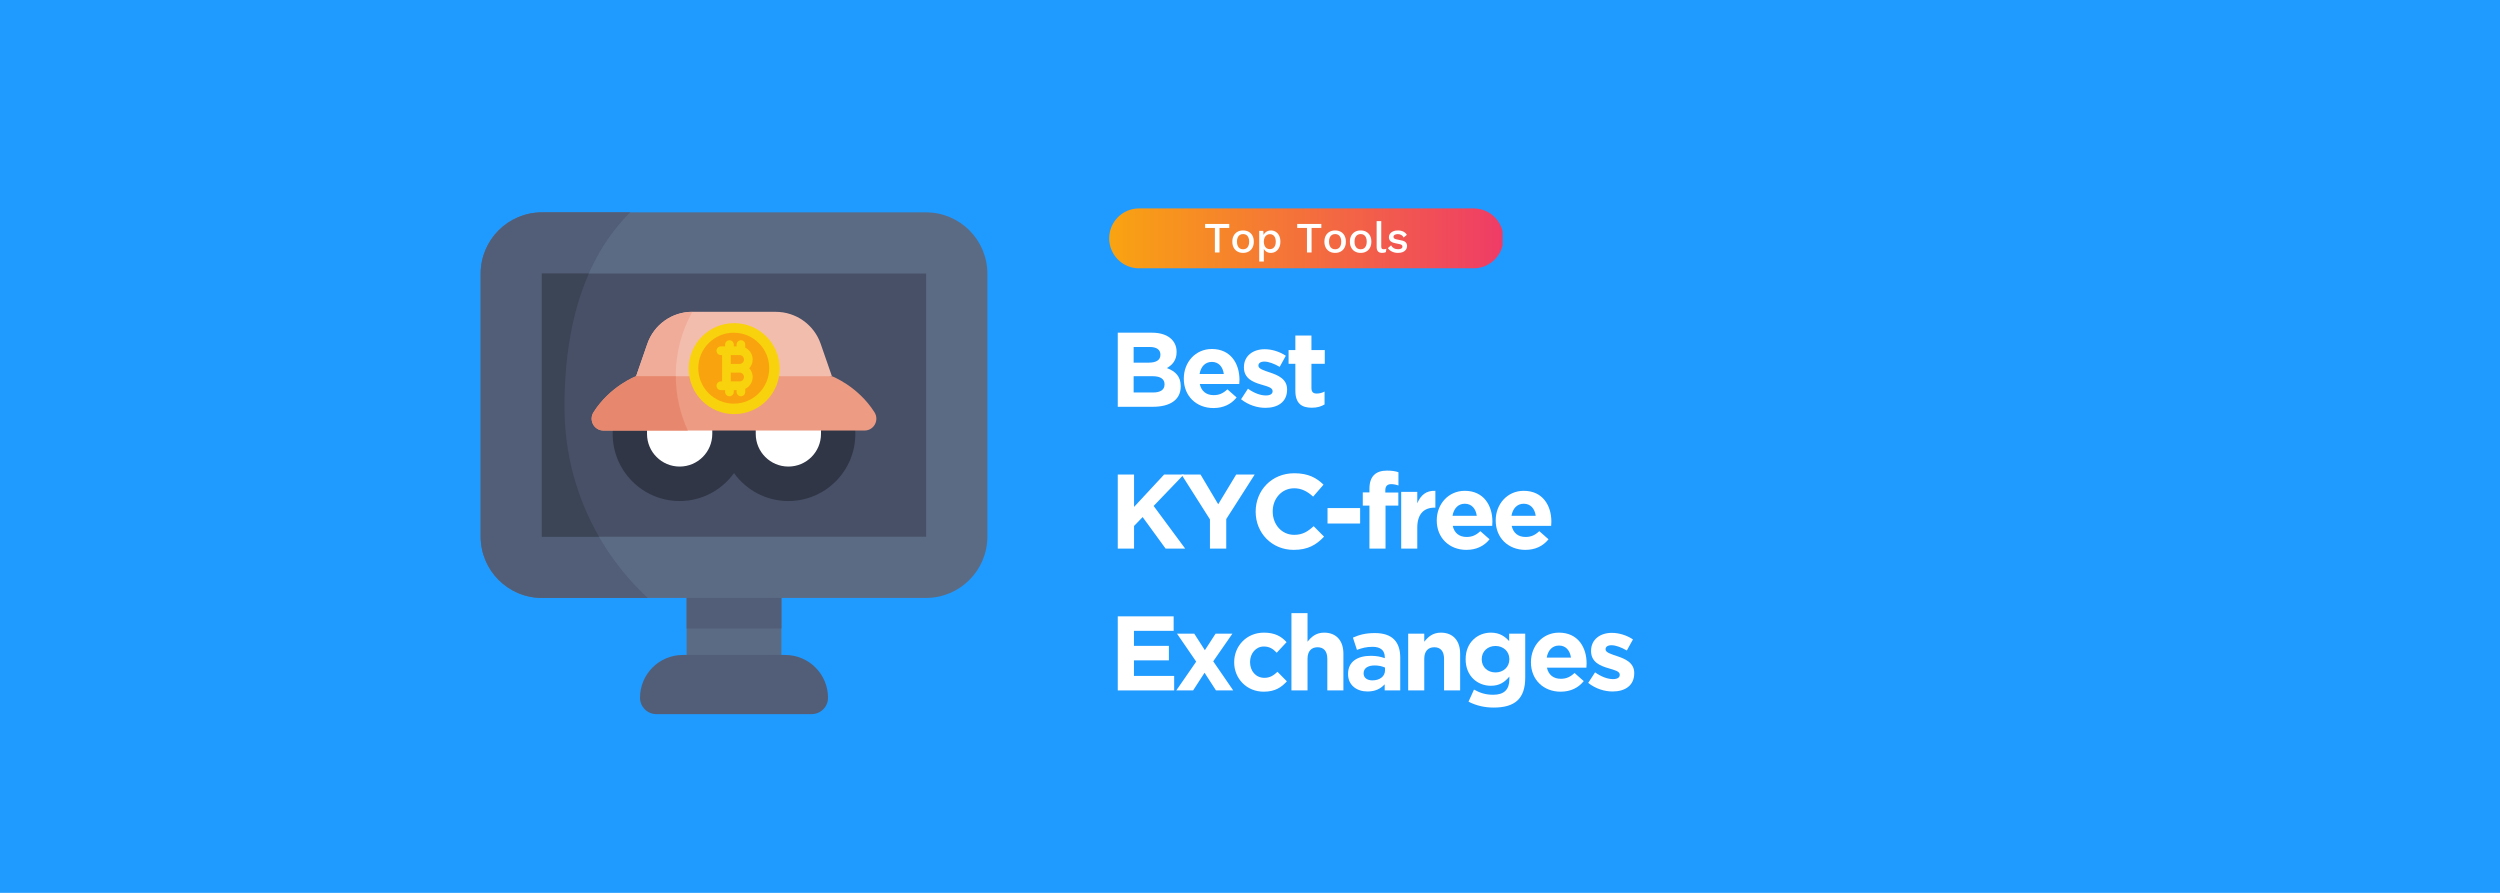 <svg xmlns="http://www.w3.org/2000/svg" xmlns:xlink="http://www.w3.org/1999/xlink" width="2800" zoomAndPan="magnify" viewBox="0 0 2100 750" height="1000" preserveAspectRatio="xMidYMid meet" version="1.0"><defs><g/><clipPath id="773a7fc542"><path d="M 931.449 175.066 L 1262.199 175.066 L 1262.199 225.316 L 931.449 225.316 Z M 931.449 175.066 " clip-rule="nonzero"/></clipPath><clipPath id="0b470b7aed"><path d="M 956.77 225.395 C 942.938 225.395 931.719 214.125 931.719 200.223 C 931.719 186.32 942.938 175.066 956.77 175.066 L 1237.848 175.066 C 1251.68 175.066 1262.898 186.332 1262.898 200.223 C 1262.898 214.113 1251.68 225.395 1237.848 225.395 Z M 956.77 225.395 " clip-rule="nonzero"/></clipPath><linearGradient x1="-0" gradientTransform="matrix(331.187, 0, 0, 332.63, 931.721, 200.229)" y1="0" x2="0.998" gradientUnits="userSpaceOnUse" y2="0" id="274ef2c81b"><stop stop-opacity="1" stop-color="rgb(97.6%, 63.899%, 6.699%)" offset="0"/><stop stop-opacity="1" stop-color="rgb(97.585%, 63.741%, 6.83%)" offset="0.008"/><stop stop-opacity="1" stop-color="rgb(97.554%, 63.422%, 7.094%)" offset="0.016"/><stop stop-opacity="1" stop-color="rgb(97.523%, 63.104%, 7.356%)" offset="0.023"/><stop stop-opacity="1" stop-color="rgb(97.493%, 62.785%, 7.619%)" offset="0.031"/><stop stop-opacity="1" stop-color="rgb(97.462%, 62.468%, 7.881%)" offset="0.039"/><stop stop-opacity="1" stop-color="rgb(97.432%, 62.149%, 8.144%)" offset="0.047"/><stop stop-opacity="1" stop-color="rgb(97.401%, 61.832%, 8.406%)" offset="0.055"/><stop stop-opacity="1" stop-color="rgb(97.371%, 61.513%, 8.67%)" offset="0.062"/><stop stop-opacity="1" stop-color="rgb(97.34%, 61.195%, 8.932%)" offset="0.07"/><stop stop-opacity="1" stop-color="rgb(97.31%, 60.876%, 9.195%)" offset="0.078"/><stop stop-opacity="1" stop-color="rgb(97.279%, 60.559%, 9.457%)" offset="0.086"/><stop stop-opacity="1" stop-color="rgb(97.249%, 60.242%, 9.72%)" offset="0.094"/><stop stop-opacity="1" stop-color="rgb(97.22%, 59.923%, 9.984%)" offset="0.102"/><stop stop-opacity="1" stop-color="rgb(97.189%, 59.605%, 10.246%)" offset="0.109"/><stop stop-opacity="1" stop-color="rgb(97.159%, 59.286%, 10.509%)" offset="0.117"/><stop stop-opacity="1" stop-color="rgb(97.128%, 58.969%, 10.771%)" offset="0.125"/><stop stop-opacity="1" stop-color="rgb(97.098%, 58.65%, 11.034%)" offset="0.133"/><stop stop-opacity="1" stop-color="rgb(97.067%, 58.333%, 11.296%)" offset="0.141"/><stop stop-opacity="1" stop-color="rgb(97.037%, 58.014%, 11.56%)" offset="0.148"/><stop stop-opacity="1" stop-color="rgb(97.006%, 57.697%, 11.823%)" offset="0.156"/><stop stop-opacity="1" stop-color="rgb(96.976%, 57.379%, 12.085%)" offset="0.164"/><stop stop-opacity="1" stop-color="rgb(96.945%, 57.06%, 12.347%)" offset="0.172"/><stop stop-opacity="1" stop-color="rgb(96.915%, 56.743%, 12.61%)" offset="0.18"/><stop stop-opacity="1" stop-color="rgb(96.884%, 56.424%, 12.872%)" offset="0.188"/><stop stop-opacity="1" stop-color="rgb(96.854%, 56.107%, 13.136%)" offset="0.195"/><stop stop-opacity="1" stop-color="rgb(96.825%, 55.788%, 13.399%)" offset="0.203"/><stop stop-opacity="1" stop-color="rgb(96.794%, 55.47%, 13.661%)" offset="0.211"/><stop stop-opacity="1" stop-color="rgb(96.764%, 55.151%, 13.924%)" offset="0.219"/><stop stop-opacity="1" stop-color="rgb(96.733%, 54.834%, 14.186%)" offset="0.227"/><stop stop-opacity="1" stop-color="rgb(96.703%, 54.515%, 14.45%)" offset="0.234"/><stop stop-opacity="1" stop-color="rgb(96.672%, 54.198%, 14.713%)" offset="0.242"/><stop stop-opacity="1" stop-color="rgb(96.642%, 53.88%, 14.975%)" offset="0.25"/><stop stop-opacity="1" stop-color="rgb(96.611%, 53.561%, 15.237%)" offset="0.258"/><stop stop-opacity="1" stop-color="rgb(96.581%, 53.244%, 15.5%)" offset="0.266"/><stop stop-opacity="1" stop-color="rgb(96.55%, 52.925%, 15.762%)" offset="0.273"/><stop stop-opacity="1" stop-color="rgb(96.519%, 52.608%, 16.026%)" offset="0.281"/><stop stop-opacity="1" stop-color="rgb(96.489%, 52.289%, 16.289%)" offset="0.289"/><stop stop-opacity="1" stop-color="rgb(96.458%, 51.971%, 16.551%)" offset="0.297"/><stop stop-opacity="1" stop-color="rgb(96.428%, 51.653%, 16.814%)" offset="0.305"/><stop stop-opacity="1" stop-color="rgb(96.399%, 51.335%, 17.076%)" offset="0.312"/><stop stop-opacity="1" stop-color="rgb(96.368%, 51.018%, 17.339%)" offset="0.32"/><stop stop-opacity="1" stop-color="rgb(96.338%, 50.699%, 17.603%)" offset="0.328"/><stop stop-opacity="1" stop-color="rgb(96.307%, 50.381%, 17.865%)" offset="0.336"/><stop stop-opacity="1" stop-color="rgb(96.277%, 50.063%, 18.127%)" offset="0.344"/><stop stop-opacity="1" stop-color="rgb(96.246%, 49.745%, 18.39%)" offset="0.352"/><stop stop-opacity="1" stop-color="rgb(96.216%, 49.426%, 18.652%)" offset="0.359"/><stop stop-opacity="1" stop-color="rgb(96.185%, 49.109%, 18.916%)" offset="0.367"/><stop stop-opacity="1" stop-color="rgb(96.155%, 48.79%, 19.179%)" offset="0.375"/><stop stop-opacity="1" stop-color="rgb(96.124%, 48.473%, 19.441%)" offset="0.383"/><stop stop-opacity="1" stop-color="rgb(96.094%, 48.154%, 19.704%)" offset="0.391"/><stop stop-opacity="1" stop-color="rgb(96.063%, 47.836%, 19.966%)" offset="0.398"/><stop stop-opacity="1" stop-color="rgb(96.033%, 47.519%, 20.229%)" offset="0.406"/><stop stop-opacity="1" stop-color="rgb(96.004%, 47.2%, 20.493%)" offset="0.414"/><stop stop-opacity="1" stop-color="rgb(95.973%, 46.883%, 20.755%)" offset="0.422"/><stop stop-opacity="1" stop-color="rgb(95.943%, 46.564%, 21.017%)" offset="0.43"/><stop stop-opacity="1" stop-color="rgb(95.912%, 46.246%, 21.28%)" offset="0.438"/><stop stop-opacity="1" stop-color="rgb(95.882%, 45.927%, 21.542%)" offset="0.445"/><stop stop-opacity="1" stop-color="rgb(95.851%, 45.61%, 21.805%)" offset="0.453"/><stop stop-opacity="1" stop-color="rgb(95.821%, 45.291%, 22.069%)" offset="0.461"/><stop stop-opacity="1" stop-color="rgb(95.79%, 44.974%, 22.331%)" offset="0.469"/><stop stop-opacity="1" stop-color="rgb(95.76%, 44.656%, 22.594%)" offset="0.477"/><stop stop-opacity="1" stop-color="rgb(95.729%, 44.337%, 22.856%)" offset="0.484"/><stop stop-opacity="1" stop-color="rgb(95.699%, 44.02%, 23.119%)" offset="0.492"/><stop stop-opacity="1" stop-color="rgb(95.668%, 43.701%, 23.383%)" offset="0.5"/><stop stop-opacity="1" stop-color="rgb(95.638%, 43.384%, 23.645%)" offset="0.508"/><stop stop-opacity="1" stop-color="rgb(95.607%, 43.065%, 23.907%)" offset="0.516"/><stop stop-opacity="1" stop-color="rgb(95.578%, 42.747%, 24.17%)" offset="0.523"/><stop stop-opacity="1" stop-color="rgb(95.547%, 42.429%, 24.432%)" offset="0.531"/><stop stop-opacity="1" stop-color="rgb(95.517%, 42.111%, 24.695%)" offset="0.539"/><stop stop-opacity="1" stop-color="rgb(95.486%, 41.792%, 24.959%)" offset="0.547"/><stop stop-opacity="1" stop-color="rgb(95.456%, 41.475%, 25.221%)" offset="0.555"/><stop stop-opacity="1" stop-color="rgb(95.425%, 41.158%, 25.484%)" offset="0.562"/><stop stop-opacity="1" stop-color="rgb(95.395%, 40.839%, 25.746%)" offset="0.57"/><stop stop-opacity="1" stop-color="rgb(95.364%, 40.521%, 26.009%)" offset="0.578"/><stop stop-opacity="1" stop-color="rgb(95.334%, 40.202%, 26.271%)" offset="0.586"/><stop stop-opacity="1" stop-color="rgb(95.303%, 39.885%, 26.535%)" offset="0.594"/><stop stop-opacity="1" stop-color="rgb(95.273%, 39.566%, 26.797%)" offset="0.602"/><stop stop-opacity="1" stop-color="rgb(95.242%, 39.249%, 27.06%)" offset="0.609"/><stop stop-opacity="1" stop-color="rgb(95.212%, 38.93%, 27.322%)" offset="0.617"/><stop stop-opacity="1" stop-color="rgb(95.183%, 38.612%, 27.585%)" offset="0.625"/><stop stop-opacity="1" stop-color="rgb(95.152%, 38.295%, 27.849%)" offset="0.633"/><stop stop-opacity="1" stop-color="rgb(95.122%, 37.976%, 28.111%)" offset="0.641"/><stop stop-opacity="1" stop-color="rgb(95.091%, 37.659%, 28.374%)" offset="0.648"/><stop stop-opacity="1" stop-color="rgb(95.061%, 37.34%, 28.636%)" offset="0.656"/><stop stop-opacity="1" stop-color="rgb(95.03%, 37.022%, 28.899%)" offset="0.664"/><stop stop-opacity="1" stop-color="rgb(95%, 36.703%, 29.161%)" offset="0.672"/><stop stop-opacity="1" stop-color="rgb(94.969%, 36.386%, 29.425%)" offset="0.68"/><stop stop-opacity="1" stop-color="rgb(94.939%, 36.067%, 29.688%)" offset="0.688"/><stop stop-opacity="1" stop-color="rgb(94.908%, 35.75%, 29.95%)" offset="0.695"/><stop stop-opacity="1" stop-color="rgb(94.878%, 35.431%, 30.212%)" offset="0.703"/><stop stop-opacity="1" stop-color="rgb(94.847%, 35.114%, 30.475%)" offset="0.711"/><stop stop-opacity="1" stop-color="rgb(94.817%, 34.796%, 30.737%)" offset="0.719"/><stop stop-opacity="1" stop-color="rgb(94.786%, 34.477%, 31.001%)" offset="0.727"/><stop stop-opacity="1" stop-color="rgb(94.757%, 34.16%, 31.264%)" offset="0.734"/><stop stop-opacity="1" stop-color="rgb(94.727%, 33.841%, 31.526%)" offset="0.742"/><stop stop-opacity="1" stop-color="rgb(94.696%, 33.524%, 31.789%)" offset="0.75"/><stop stop-opacity="1" stop-color="rgb(94.666%, 33.205%, 32.051%)" offset="0.758"/><stop stop-opacity="1" stop-color="rgb(94.635%, 32.887%, 32.314%)" offset="0.766"/><stop stop-opacity="1" stop-color="rgb(94.604%, 32.568%, 32.578%)" offset="0.773"/><stop stop-opacity="1" stop-color="rgb(94.574%, 32.251%, 32.84%)" offset="0.781"/><stop stop-opacity="1" stop-color="rgb(94.543%, 31.932%, 33.102%)" offset="0.789"/><stop stop-opacity="1" stop-color="rgb(94.513%, 31.615%, 33.365%)" offset="0.797"/><stop stop-opacity="1" stop-color="rgb(94.482%, 31.297%, 33.627%)" offset="0.805"/><stop stop-opacity="1" stop-color="rgb(94.452%, 30.978%, 33.891%)" offset="0.812"/><stop stop-opacity="1" stop-color="rgb(94.421%, 30.661%, 34.154%)" offset="0.82"/><stop stop-opacity="1" stop-color="rgb(94.391%, 30.342%, 34.416%)" offset="0.828"/><stop stop-opacity="1" stop-color="rgb(94.362%, 30.025%, 34.679%)" offset="0.836"/><stop stop-opacity="1" stop-color="rgb(94.331%, 29.706%, 34.941%)" offset="0.844"/><stop stop-opacity="1" stop-color="rgb(94.301%, 29.388%, 35.204%)" offset="0.852"/><stop stop-opacity="1" stop-color="rgb(94.27%, 29.07%, 35.468%)" offset="0.859"/><stop stop-opacity="1" stop-color="rgb(94.24%, 28.752%, 35.73%)" offset="0.867"/><stop stop-opacity="1" stop-color="rgb(94.209%, 28.435%, 35.992%)" offset="0.875"/><stop stop-opacity="1" stop-color="rgb(94.179%, 28.116%, 36.255%)" offset="0.883"/><stop stop-opacity="1" stop-color="rgb(94.148%, 27.798%, 36.517%)" offset="0.891"/><stop stop-opacity="1" stop-color="rgb(94.118%, 27.48%, 36.78%)" offset="0.898"/><stop stop-opacity="1" stop-color="rgb(94.087%, 27.162%, 37.044%)" offset="0.906"/><stop stop-opacity="1" stop-color="rgb(94.057%, 26.843%, 37.306%)" offset="0.914"/><stop stop-opacity="1" stop-color="rgb(94.026%, 26.526%, 37.569%)" offset="0.922"/><stop stop-opacity="1" stop-color="rgb(93.996%, 26.207%, 37.831%)" offset="0.93"/><stop stop-opacity="1" stop-color="rgb(93.967%, 25.89%, 38.094%)" offset="0.938"/><stop stop-opacity="1" stop-color="rgb(93.936%, 25.571%, 38.358%)" offset="0.945"/><stop stop-opacity="1" stop-color="rgb(93.906%, 25.253%, 38.62%)" offset="0.953"/><stop stop-opacity="1" stop-color="rgb(93.875%, 24.936%, 38.882%)" offset="0.961"/><stop stop-opacity="1" stop-color="rgb(93.845%, 24.617%, 39.145%)" offset="0.969"/><stop stop-opacity="1" stop-color="rgb(93.814%, 24.3%, 39.407%)" offset="0.977"/><stop stop-opacity="1" stop-color="rgb(93.784%, 23.981%, 39.67%)" offset="0.984"/><stop stop-opacity="1" stop-color="rgb(93.753%, 23.663%, 39.934%)" offset="0.992"/><stop stop-opacity="1" stop-color="rgb(93.723%, 23.344%, 40.196%)" offset="1"/></linearGradient><clipPath id="d5f8fe2c5c"><path d="M 403.57 178.363 L 829.57 178.363 L 829.57 503 L 403.57 503 Z M 403.57 178.363 " clip-rule="nonzero"/></clipPath><clipPath id="89a4973260"><path d="M 403.57 178.363 L 545 178.363 L 545 503 L 403.57 503 Z M 403.57 178.363 " clip-rule="nonzero"/></clipPath><clipPath id="80683302fb"><path d="M 537 550 L 696 550 L 696 599.863 L 537 599.863 Z M 537 550 " clip-rule="nonzero"/></clipPath><clipPath id="c7aa935fc0"><path d="M 578.508 271.43 L 654.934 271.43 L 654.934 347.859 L 578.508 347.859 Z M 578.508 271.43 " clip-rule="nonzero"/></clipPath><clipPath id="debf402d87"><path d="M 586.551 279.477 L 646.148 279.477 L 646.148 339.074 L 586.551 339.074 Z M 586.551 279.477 " clip-rule="nonzero"/></clipPath><clipPath id="53c65e32c4"><path d="M 600.828 285.664 L 632.445 285.664 L 632.445 333.66 L 600.828 333.66 Z M 600.828 285.664 " clip-rule="nonzero"/></clipPath><clipPath id="0eaaef525c"><path d="M 601 285.664 L 632.445 285.664 L 632.445 333 L 601 333 Z M 601 285.664 " clip-rule="nonzero"/></clipPath><clipPath id="a328bfb857"><path d="M 600.828 285.664 L 632.445 285.664 L 632.445 333.66 L 600.828 333.66 Z M 600.828 285.664 " clip-rule="nonzero"/></clipPath></defs><rect x="-210" width="2520" fill="#ffffff" y="-75" height="900" fill-opacity="1"/><rect x="-210" width="2520" fill="#ffffff" y="-75" height="900" fill-opacity="1"/><rect x="-210" width="2520" fill="#1f9aff" y="-75" height="900" fill-opacity="1"/><g clip-path="url(#773a7fc542)"><g clip-path="url(#0b470b7aed)"><path fill="url(#274ef2c81b)" d="M 931.719 175.066 L 931.719 225.316 L 1262.199 225.316 L 1262.199 175.066 Z M 931.719 175.066 " fill-rule="nonzero"/></g></g><g fill="#ffffff" fill-opacity="1"><g transform="translate(931.451, 341.697)"><g><path d="M 60.367 -17.07 L 60.367 -17.246 C 60.367 -25.605 55.922 -29.785 48.719 -32.539 C 53.164 -35.027 56.898 -38.941 56.898 -45.965 L 56.898 -46.141 C 56.898 -55.922 49.074 -62.234 36.363 -62.234 L 7.469 -62.234 L 7.469 0 L 37.074 0 C 51.121 0 60.367 -5.691 60.367 -17.07 Z M 43.297 -43.652 C 43.297 -39.031 39.473 -37.074 33.43 -37.074 L 20.805 -37.074 L 20.805 -50.23 L 34.316 -50.23 C 40.098 -50.23 43.297 -47.922 43.297 -43.832 Z M 46.766 -18.758 C 46.766 -14.137 43.121 -12.004 37.074 -12.004 L 20.805 -12.004 L 20.805 -25.695 L 36.629 -25.695 C 43.652 -25.695 46.766 -23.117 46.766 -18.938 Z M 46.766 -18.758 "/></g></g></g><g fill="#ffffff" fill-opacity="1"><g transform="translate(990.66, 341.697)"><g><path d="M 50.5 -22.492 L 50.5 -22.672 C 50.5 -36.184 43.207 -48.543 27.293 -48.543 C 13.426 -48.543 3.734 -37.34 3.734 -23.738 L 3.734 -23.559 C 3.734 -8.98 14.312 1.066 28.629 1.066 C 37.25 1.066 43.652 -2.312 48.098 -7.824 L 40.363 -14.668 C 36.629 -11.203 33.34 -9.781 28.805 -9.781 C 22.762 -9.781 18.492 -12.98 17.16 -19.113 L 50.32 -19.113 C 50.41 -20.359 50.5 -21.16 50.5 -22.492 Z M 37.34 -27.562 L 16.98 -27.562 C 18.047 -33.695 21.691 -37.695 27.293 -37.695 C 32.984 -37.695 36.539 -33.605 37.34 -27.562 Z M 37.34 -27.562 "/></g></g></g><g fill="#ffffff" fill-opacity="1"><g transform="translate(1040.179, 341.697)"><g><path d="M 40.984 -14.492 L 40.984 -14.668 C 40.984 -23.383 33.25 -26.582 26.582 -28.805 C 21.426 -30.582 16.891 -31.828 16.891 -34.496 L 16.891 -34.672 C 16.891 -36.539 18.582 -37.965 21.871 -37.965 C 25.34 -37.965 30.051 -36.273 34.762 -33.52 L 39.918 -42.852 C 34.762 -46.32 28.184 -48.363 22.137 -48.363 C 12.535 -48.363 4.711 -42.941 4.711 -33.25 L 4.711 -33.074 C 4.711 -23.828 12.27 -20.715 18.938 -18.758 C 24.184 -17.16 28.805 -16.18 28.805 -13.246 L 28.805 -13.07 C 28.805 -10.934 27.027 -9.512 23.117 -9.512 C 18.672 -9.512 13.246 -11.469 8.09 -15.203 L 2.312 -6.312 C 8.625 -1.332 16.094 0.891 22.762 0.891 C 33.074 0.891 40.984 -3.91 40.984 -14.492 Z M 40.984 -14.492 "/></g></g></g><g fill="#ffffff" fill-opacity="1"><g transform="translate(1079.829, 341.697)"><g><path d="M 32.805 -1.957 L 32.805 -12.801 C 30.852 -11.734 28.629 -11.113 26.137 -11.113 C 23.117 -11.113 21.781 -12.625 21.781 -15.738 L 21.781 -36.098 L 32.984 -36.098 L 32.984 -47.652 L 21.781 -47.652 L 21.781 -59.832 L 8.27 -59.832 L 8.27 -47.652 L 2.578 -47.652 L 2.578 -36.098 L 8.27 -36.098 L 8.27 -13.516 C 8.27 -2.488 13.871 0.801 22.137 0.801 C 26.672 0.801 29.961 -0.266 32.805 -1.957 Z M 32.805 -1.957 "/></g></g></g><g fill="#ffffff" fill-opacity="1"><g transform="translate(1111.74, 341.697)"><g/></g></g><g fill="#ffffff" fill-opacity="1"><g transform="translate(931.451, 460.828)"><g><path d="M 64.102 0 L 37.605 -35.828 L 62.945 -62.234 L 46.41 -62.234 L 21.16 -35.027 L 21.16 -62.234 L 7.469 -62.234 L 7.469 0 L 21.16 0 L 21.16 -19.027 L 28.359 -26.492 L 47.652 0 Z M 64.102 0 "/></g></g></g><g fill="#ffffff" fill-opacity="1"><g transform="translate(991.371, 460.828)"><g><path d="M 62.59 -62.234 L 47.031 -62.234 L 31.918 -37.25 L 17.07 -62.234 L 1.066 -62.234 L 24.984 -24.539 L 24.984 0 L 38.676 0 L 38.676 -24.805 Z M 62.59 -62.234 "/></g></g></g><g fill="#ffffff" fill-opacity="1"><g transform="translate(1050.047, 460.828)"><g><path d="M 62.145 -10.047 L 53.434 -18.848 C 48.543 -14.402 44.188 -11.559 37.074 -11.559 C 26.406 -11.559 19.027 -20.449 19.027 -31.117 L 19.027 -31.297 C 19.027 -41.965 26.582 -50.676 37.074 -50.676 C 43.297 -50.676 48.188 -48.008 52.988 -43.652 L 61.699 -53.699 C 55.922 -59.391 48.898 -63.301 37.164 -63.301 C 18.047 -63.301 4.711 -48.809 4.711 -31.117 L 4.711 -30.938 C 4.711 -13.07 18.316 1.066 36.629 1.066 C 48.633 1.066 55.742 -3.199 62.145 -10.047 Z M 62.145 -10.047 "/></g></g></g><g fill="#ffffff" fill-opacity="1"><g transform="translate(1110.678, 460.828)"><g><path d="M 31.828 -21.07 L 31.828 -34.051 L 4.445 -34.051 L 4.445 -21.07 Z M 31.828 -21.07 "/></g></g></g><g fill="#ffffff" fill-opacity="1"><g transform="translate(1141.972, 460.828)"><g><path d="M 32.719 -52.988 L 32.719 -64.191 C 30.227 -64.992 27.383 -65.523 23.117 -65.523 C 13.602 -65.523 8.355 -60.723 8.355 -50.23 L 8.355 -47.211 L 2.758 -47.211 L 2.758 -36.098 L 8.355 -36.098 L 8.355 0 L 21.871 0 L 21.871 -36.098 L 32.629 -36.098 L 32.629 -47.121 L 21.691 -47.121 L 21.691 -48.988 C 21.691 -52.543 23.473 -54.145 26.582 -54.145 C 28.895 -54.145 30.762 -53.699 32.719 -52.988 Z M 32.719 -52.988 "/></g></g></g><g fill="#ffffff" fill-opacity="1"><g transform="translate(1170.954, 460.828)"><g><path d="M 34.762 -34.406 L 34.762 -48.543 C 26.762 -48.898 22.316 -44.633 19.559 -38.051 L 19.559 -47.652 L 6.047 -47.652 L 6.047 0 L 19.559 0 L 19.559 -17.602 C 19.559 -28.984 25.07 -34.406 34.051 -34.406 Z M 34.762 -34.406 "/></g></g></g><g fill="#ffffff" fill-opacity="1"><g transform="translate(1203.136, 460.828)"><g><path d="M 50.5 -22.492 L 50.5 -22.672 C 50.5 -36.184 43.207 -48.543 27.293 -48.543 C 13.426 -48.543 3.734 -37.34 3.734 -23.738 L 3.734 -23.559 C 3.734 -8.98 14.312 1.066 28.629 1.066 C 37.25 1.066 43.652 -2.312 48.098 -7.824 L 40.363 -14.668 C 36.629 -11.203 33.34 -9.781 28.805 -9.781 C 22.762 -9.781 18.492 -12.98 17.16 -19.113 L 50.32 -19.113 C 50.41 -20.359 50.5 -21.16 50.5 -22.492 Z M 37.34 -27.562 L 16.98 -27.562 C 18.047 -33.695 21.691 -37.695 27.293 -37.695 C 32.984 -37.695 36.539 -33.605 37.34 -27.562 Z M 37.34 -27.562 "/></g></g></g><g fill="#ffffff" fill-opacity="1"><g transform="translate(1252.655, 460.828)"><g><path d="M 50.5 -22.492 L 50.5 -22.672 C 50.5 -36.184 43.207 -48.543 27.293 -48.543 C 13.426 -48.543 3.734 -37.34 3.734 -23.738 L 3.734 -23.559 C 3.734 -8.98 14.312 1.066 28.629 1.066 C 37.25 1.066 43.652 -2.312 48.098 -7.824 L 40.363 -14.668 C 36.629 -11.203 33.34 -9.781 28.805 -9.781 C 22.762 -9.781 18.492 -12.98 17.16 -19.113 L 50.32 -19.113 C 50.41 -20.359 50.5 -21.16 50.5 -22.492 Z M 37.34 -27.562 L 16.98 -27.562 C 18.047 -33.695 21.691 -37.695 27.293 -37.695 C 32.984 -37.695 36.539 -33.605 37.34 -27.562 Z M 37.34 -27.562 "/></g></g></g><g fill="#ffffff" fill-opacity="1"><g transform="translate(931.451, 579.959)"><g><path d="M 54.855 0 L 54.855 -12.18 L 21.07 -12.18 L 21.07 -25.25 L 50.41 -25.25 L 50.41 -37.43 L 21.07 -37.43 L 21.07 -50.055 L 54.41 -50.055 L 54.41 -62.234 L 7.469 -62.234 L 7.469 0 Z M 54.855 0 "/></g></g></g><g fill="#ffffff" fill-opacity="1"><g transform="translate(986.037, 579.959)"><g><path d="M 49.875 0 L 33.074 -24.449 L 49.164 -47.652 L 35.027 -47.652 L 26.051 -33.785 L 17.16 -47.652 L 2.668 -47.652 L 18.758 -24.184 L 2.043 0 L 16.18 0 L 25.781 -14.848 L 35.383 0 Z M 49.875 0 "/></g></g></g><g fill="#ffffff" fill-opacity="1"><g transform="translate(1032.977, 579.959)"><g><path d="M 48.008 -7.645 L 40.098 -15.648 C 36.809 -12.535 33.695 -10.578 29.16 -10.578 C 21.781 -10.578 17.07 -16.449 17.07 -23.738 L 17.07 -23.914 C 17.07 -30.938 21.871 -36.895 28.629 -36.895 C 33.43 -36.895 36.453 -34.852 39.473 -31.652 L 47.742 -40.543 C 43.297 -45.52 37.695 -48.543 28.715 -48.543 C 14.137 -48.543 3.734 -37.34 3.734 -23.738 L 3.734 -23.559 C 3.734 -9.957 14.227 1.066 28.539 1.066 C 38.051 1.066 43.387 -2.578 48.008 -7.645 Z M 48.008 -7.645 "/></g></g></g><g fill="#ffffff" fill-opacity="1"><g transform="translate(1078.762, 579.959)"><g><path d="M 49.699 0 L 49.699 -30.852 C 49.699 -41.785 43.742 -48.543 33.52 -48.543 C 26.672 -48.543 22.672 -44.898 19.559 -40.898 L 19.559 -64.902 L 6.047 -64.902 L 6.047 0 L 19.559 0 L 19.559 -26.582 C 19.559 -32.984 22.848 -36.273 28.004 -36.273 C 33.16 -36.273 36.184 -32.984 36.184 -26.582 L 36.184 0 Z M 49.699 0 "/></g></g></g><g fill="#ffffff" fill-opacity="1"><g transform="translate(1129.17, 579.959)"><g><path d="M 47.031 0 L 47.031 -27.648 C 47.031 -40.543 40.543 -48.188 25.781 -48.188 C 17.691 -48.188 12.535 -46.676 7.289 -44.363 L 10.668 -34.051 C 15.023 -35.652 18.672 -36.629 23.828 -36.629 C 30.582 -36.629 34.051 -33.52 34.051 -27.918 L 34.051 -27.117 C 30.672 -28.273 27.207 -29.074 22.406 -29.074 C 11.113 -29.074 3.199 -24.27 3.199 -13.871 L 3.199 -13.691 C 3.199 -4.266 10.578 0.891 19.559 0.891 C 26.137 0.891 30.672 -1.512 33.961 -5.156 L 33.961 0 Z M 34.23 -16.805 C 34.23 -11.914 29.961 -8.445 23.648 -8.445 C 19.293 -8.445 16.27 -10.578 16.27 -14.227 L 16.27 -14.402 C 16.27 -18.672 19.824 -20.98 25.605 -20.98 C 28.895 -20.98 31.918 -20.27 34.23 -19.203 Z M 34.23 -16.805 "/></g></g></g><g fill="#ffffff" fill-opacity="1"><g transform="translate(1176.821, 579.959)"><g><path d="M 49.699 0 L 49.699 -30.852 C 49.699 -41.785 43.742 -48.543 33.52 -48.543 C 26.672 -48.543 22.672 -44.898 19.559 -40.898 L 19.559 -47.652 L 6.047 -47.652 L 6.047 0 L 19.559 0 L 19.559 -26.582 C 19.559 -32.984 22.848 -36.273 28.004 -36.273 C 33.16 -36.273 36.184 -32.984 36.184 -26.582 L 36.184 0 Z M 49.699 0 "/></g></g></g><g fill="#ffffff" fill-opacity="1"><g transform="translate(1227.229, 579.959)"><g><path d="M 53.965 -10.758 L 53.965 -47.652 L 40.453 -47.652 L 40.453 -41.43 C 36.809 -45.43 32.449 -48.543 25.07 -48.543 C 14.137 -48.543 3.91 -40.543 3.91 -26.316 L 3.91 -26.137 C 3.91 -12.004 13.957 -3.91 25.07 -3.91 C 32.273 -3.91 36.629 -6.848 40.629 -11.648 L 40.629 -9.336 C 40.629 -0.801 36.273 3.645 27.027 3.645 C 20.715 3.645 15.824 2.043 10.934 -0.711 L 6.312 9.426 C 12.359 12.625 19.648 14.402 27.383 14.402 C 45.074 14.402 53.965 7.203 53.965 -10.758 Z M 40.629 -26.137 C 40.629 -19.648 35.562 -15.113 28.984 -15.113 C 22.406 -15.113 17.426 -19.559 17.426 -26.137 L 17.426 -26.316 C 17.426 -32.805 22.406 -37.34 28.984 -37.34 C 35.562 -37.34 40.629 -32.805 40.629 -26.316 Z M 40.629 -26.137 "/></g></g></g><g fill="#ffffff" fill-opacity="1"><g transform="translate(1282.259, 579.959)"><g><path d="M 50.5 -22.492 L 50.5 -22.672 C 50.5 -36.184 43.207 -48.543 27.293 -48.543 C 13.426 -48.543 3.734 -37.34 3.734 -23.738 L 3.734 -23.559 C 3.734 -8.98 14.312 1.066 28.629 1.066 C 37.25 1.066 43.652 -2.312 48.098 -7.824 L 40.363 -14.668 C 36.629 -11.203 33.34 -9.781 28.805 -9.781 C 22.762 -9.781 18.492 -12.98 17.16 -19.113 L 50.32 -19.113 C 50.41 -20.359 50.5 -21.16 50.5 -22.492 Z M 37.34 -27.562 L 16.98 -27.562 C 18.047 -33.695 21.691 -37.695 27.293 -37.695 C 32.984 -37.695 36.539 -33.605 37.34 -27.562 Z M 37.34 -27.562 "/></g></g></g><g fill="#ffffff" fill-opacity="1"><g transform="translate(1331.778, 579.959)"><g><path d="M 40.984 -14.492 L 40.984 -14.668 C 40.984 -23.383 33.25 -26.582 26.582 -28.805 C 21.426 -30.582 16.891 -31.828 16.891 -34.496 L 16.891 -34.672 C 16.891 -36.539 18.582 -37.965 21.871 -37.965 C 25.34 -37.965 30.051 -36.273 34.762 -33.52 L 39.918 -42.852 C 34.762 -46.32 28.184 -48.363 22.137 -48.363 C 12.535 -48.363 4.711 -42.941 4.711 -33.25 L 4.711 -33.074 C 4.711 -23.828 12.27 -20.715 18.938 -18.758 C 24.184 -17.16 28.805 -16.18 28.805 -13.246 L 28.805 -13.07 C 28.805 -10.934 27.027 -9.512 23.117 -9.512 C 18.672 -9.512 13.246 -11.469 8.09 -15.203 L 2.312 -6.312 C 8.625 -1.332 16.094 0.891 22.762 0.891 C 33.074 0.891 40.984 -3.91 40.984 -14.492 Z M 40.984 -14.492 "/></g></g></g><g fill="#ffffff" fill-opacity="1"><g transform="translate(1011.208, 212.08)"><g><path d="M 21.375 -23.953 L 21.375 -20.609 L 13.172 -20.609 L 13.172 0 L 9.297 0 L 9.297 -20.609 L 1.094 -20.609 L 1.094 -23.953 Z M 21.375 -23.953 "/></g></g></g><g fill="#ffffff" fill-opacity="1"><g transform="translate(1033.31, 212.08)"><g><path d="M 10.891 -18.516 C 12.648 -18.516 14.207 -18.141 15.562 -17.391 C 16.926 -16.641 17.988 -15.555 18.75 -14.141 C 19.508 -12.723 19.891 -11.035 19.891 -9.078 C 19.891 -7.117 19.508 -5.43 18.75 -4.016 C 17.988 -2.598 16.926 -1.516 15.562 -0.766 C 14.207 -0.016 12.648 0.359 10.891 0.359 C 9.117 0.359 7.555 -0.016 6.203 -0.766 C 4.848 -1.516 3.781 -2.598 3 -4.016 C 2.227 -5.43 1.844 -7.117 1.844 -9.078 C 1.844 -11.035 2.227 -12.723 3 -14.141 C 3.781 -15.555 4.848 -16.641 6.203 -17.391 C 7.555 -18.141 9.117 -18.516 10.891 -18.516 Z M 10.891 -15.469 C 9.797 -15.469 8.867 -15.219 8.109 -14.719 C 7.348 -14.219 6.758 -13.492 6.344 -12.547 C 5.938 -11.609 5.734 -10.453 5.734 -9.078 C 5.734 -7.723 5.938 -6.566 6.344 -5.609 C 6.758 -4.648 7.348 -3.922 8.109 -3.422 C 8.867 -2.93 9.797 -2.688 10.891 -2.688 C 11.973 -2.688 12.891 -2.93 13.641 -3.422 C 14.391 -3.922 14.969 -4.648 15.375 -5.609 C 15.789 -6.566 16 -7.723 16 -9.078 C 16 -10.453 15.789 -11.609 15.375 -12.547 C 14.969 -13.492 14.391 -14.219 13.641 -14.719 C 12.891 -15.219 11.973 -15.469 10.891 -15.469 Z M 10.891 -15.469 "/></g></g></g><g fill="#ffffff" fill-opacity="1"><g transform="translate(1054.722, 212.08)"><g><path d="M 3.016 7.625 L 3.016 -18.141 L 6.453 -18.141 L 6.75 -13.062 L 6.25 -13.688 C 6.531 -14.625 6.973 -15.457 7.578 -16.188 C 8.191 -16.914 8.953 -17.484 9.859 -17.891 C 10.766 -18.305 11.758 -18.516 12.844 -18.516 C 14.32 -18.516 15.664 -18.141 16.875 -17.391 C 18.082 -16.641 19.035 -15.566 19.734 -14.172 C 20.441 -12.785 20.797 -11.098 20.797 -9.109 C 20.797 -7.129 20.438 -5.43 19.719 -4.016 C 19.008 -2.598 18.039 -1.516 16.812 -0.766 C 15.594 -0.016 14.234 0.359 12.734 0.359 C 11.191 0.359 9.875 -0.039 8.781 -0.844 C 7.695 -1.656 6.922 -2.691 6.453 -3.953 L 6.891 -4.578 L 6.891 7.625 Z M 11.906 -2.797 C 13.477 -2.797 14.707 -3.352 15.594 -4.469 C 16.477 -5.582 16.922 -7.117 16.922 -9.078 C 16.922 -11.035 16.484 -12.578 15.609 -13.703 C 14.734 -14.828 13.523 -15.391 11.984 -15.391 C 10.961 -15.391 10.07 -15.129 9.312 -14.609 C 8.551 -14.086 7.957 -13.359 7.531 -12.422 C 7.102 -11.492 6.891 -10.379 6.891 -9.078 C 6.891 -7.797 7.094 -6.68 7.5 -5.734 C 7.914 -4.785 8.5 -4.055 9.25 -3.547 C 10 -3.047 10.883 -2.797 11.906 -2.797 Z M 11.906 -2.797 "/></g></g></g><g fill="#ffffff" fill-opacity="1"><g transform="translate(1077.114, 212.08)"><g/></g></g><g fill="#ffffff" fill-opacity="1"><g transform="translate(1088.546, 212.08)"><g><path d="M 21.375 -23.953 L 21.375 -20.609 L 13.172 -20.609 L 13.172 0 L 9.297 0 L 9.297 -20.609 L 1.094 -20.609 L 1.094 -23.953 Z M 21.375 -23.953 "/></g></g></g><g fill="#ffffff" fill-opacity="1"><g transform="translate(1110.648, 212.08)"><g><path d="M 10.891 -18.516 C 12.648 -18.516 14.207 -18.141 15.562 -17.391 C 16.926 -16.641 17.988 -15.555 18.75 -14.141 C 19.508 -12.723 19.891 -11.035 19.891 -9.078 C 19.891 -7.117 19.508 -5.43 18.75 -4.016 C 17.988 -2.598 16.926 -1.516 15.562 -0.766 C 14.207 -0.016 12.648 0.359 10.891 0.359 C 9.117 0.359 7.555 -0.016 6.203 -0.766 C 4.848 -1.516 3.781 -2.598 3 -4.016 C 2.227 -5.43 1.844 -7.117 1.844 -9.078 C 1.844 -11.035 2.227 -12.723 3 -14.141 C 3.781 -15.555 4.848 -16.641 6.203 -17.391 C 7.555 -18.141 9.117 -18.516 10.891 -18.516 Z M 10.891 -15.469 C 9.797 -15.469 8.867 -15.219 8.109 -14.719 C 7.348 -14.219 6.758 -13.492 6.344 -12.547 C 5.938 -11.609 5.734 -10.453 5.734 -9.078 C 5.734 -7.723 5.938 -6.566 6.344 -5.609 C 6.758 -4.648 7.348 -3.922 8.109 -3.422 C 8.867 -2.93 9.797 -2.688 10.891 -2.688 C 11.973 -2.688 12.891 -2.93 13.641 -3.422 C 14.391 -3.922 14.969 -4.648 15.375 -5.609 C 15.789 -6.566 16 -7.723 16 -9.078 C 16 -10.453 15.789 -11.609 15.375 -12.547 C 14.969 -13.492 14.391 -14.219 13.641 -14.719 C 12.891 -15.219 11.973 -15.469 10.891 -15.469 Z M 10.891 -15.469 "/></g></g></g><g fill="#ffffff" fill-opacity="1"><g transform="translate(1132.06, 212.08)"><g><path d="M 10.891 -18.516 C 12.648 -18.516 14.207 -18.141 15.562 -17.391 C 16.926 -16.641 17.988 -15.555 18.75 -14.141 C 19.508 -12.723 19.891 -11.035 19.891 -9.078 C 19.891 -7.117 19.508 -5.43 18.75 -4.016 C 17.988 -2.598 16.926 -1.516 15.562 -0.766 C 14.207 -0.016 12.648 0.359 10.891 0.359 C 9.117 0.359 7.555 -0.016 6.203 -0.766 C 4.848 -1.516 3.781 -2.598 3 -4.016 C 2.227 -5.43 1.844 -7.117 1.844 -9.078 C 1.844 -11.035 2.227 -12.723 3 -14.141 C 3.781 -15.555 4.848 -16.641 6.203 -17.391 C 7.555 -18.141 9.117 -18.516 10.891 -18.516 Z M 10.891 -15.469 C 9.797 -15.469 8.867 -15.219 8.109 -14.719 C 7.348 -14.219 6.758 -13.492 6.344 -12.547 C 5.938 -11.609 5.734 -10.453 5.734 -9.078 C 5.734 -7.723 5.938 -6.566 6.344 -5.609 C 6.758 -4.648 7.348 -3.922 8.109 -3.422 C 8.867 -2.93 9.797 -2.688 10.891 -2.688 C 11.973 -2.688 12.891 -2.93 13.641 -3.422 C 14.391 -3.922 14.969 -4.648 15.375 -5.609 C 15.789 -6.566 16 -7.723 16 -9.078 C 16 -10.453 15.789 -11.609 15.375 -12.547 C 14.969 -13.492 14.391 -14.219 13.641 -14.719 C 12.891 -15.219 11.973 -15.469 10.891 -15.469 Z M 10.891 -15.469 "/></g></g></g><g fill="#ffffff" fill-opacity="1"><g transform="translate(1153.472, 212.08)"><g><path d="M 6.781 -26.312 L 6.781 -5.078 C 6.781 -4.18 6.938 -3.562 7.25 -3.219 C 7.57 -2.883 8.094 -2.719 8.812 -2.719 C 9.25 -2.719 9.617 -2.75 9.922 -2.812 C 10.223 -2.875 10.609 -2.988 11.078 -3.156 L 10.641 -0.25 C 10.223 -0.062 9.75 0.082 9.219 0.188 C 8.688 0.301 8.156 0.359 7.625 0.359 C 6 0.359 4.805 -0.055 4.047 -0.891 C 3.285 -1.723 2.906 -3.008 2.906 -4.75 L 2.906 -26.312 Z M 6.781 -26.312 "/></g></g></g><g fill="#ffffff" fill-opacity="1"><g transform="translate(1164.432, 212.08)"><g><path d="M 9.906 0.359 C 8.094 0.359 6.438 0.008 4.938 -0.688 C 3.438 -1.395 2.25 -2.391 1.375 -3.672 L 4.062 -5.984 C 4.594 -4.992 5.359 -4.203 6.359 -3.609 C 7.367 -3.016 8.578 -2.719 9.984 -2.719 C 11.098 -2.719 11.977 -2.91 12.625 -3.297 C 13.281 -3.691 13.609 -4.238 13.609 -4.938 C 13.609 -5.395 13.457 -5.797 13.156 -6.141 C 12.852 -6.492 12.281 -6.77 11.438 -6.969 L 7.625 -7.766 C 5.688 -8.148 4.305 -8.77 3.484 -9.625 C 2.66 -10.488 2.25 -11.586 2.25 -12.922 C 2.25 -13.91 2.539 -14.828 3.125 -15.672 C 3.707 -16.523 4.562 -17.211 5.688 -17.734 C 6.812 -18.254 8.16 -18.516 9.734 -18.516 C 11.547 -18.516 13.094 -18.191 14.375 -17.547 C 15.656 -16.91 16.633 -16 17.312 -14.812 L 14.625 -12.562 C 14.164 -13.531 13.488 -14.25 12.594 -14.719 C 11.695 -15.188 10.766 -15.422 9.797 -15.422 C 9.023 -15.422 8.359 -15.32 7.797 -15.125 C 7.242 -14.938 6.82 -14.672 6.531 -14.328 C 6.238 -13.992 6.094 -13.598 6.094 -13.141 C 6.094 -12.648 6.273 -12.223 6.641 -11.859 C 7.004 -11.504 7.66 -11.227 8.609 -11.031 L 12.734 -10.156 C 14.484 -9.82 15.711 -9.25 16.422 -8.438 C 17.141 -7.625 17.5 -6.641 17.5 -5.484 C 17.5 -4.316 17.195 -3.289 16.594 -2.406 C 15.988 -1.531 15.113 -0.848 13.969 -0.359 C 12.832 0.117 11.477 0.359 9.906 0.359 Z M 9.906 0.359 "/></g></g></g><path fill="#5c6b84" d="M 576.777 477.258 L 656.359 477.258 L 656.359 562.863 L 576.777 562.863 Z M 576.777 477.258 " fill-opacity="1" fill-rule="nonzero"/><path fill="#525e77" d="M 576.777 477.258 L 656.359 477.258 L 656.359 527.949 L 576.777 527.949 Z M 576.777 477.258 " fill-opacity="1" fill-rule="nonzero"/><g clip-path="url(#d5f8fe2c5c)"><path fill="#5c6b84" d="M 777.855 178.383 L 455.281 178.383 C 426.82 178.383 403.746 201.465 403.746 229.938 L 403.746 450.695 C 403.746 479.168 426.82 502.25 455.281 502.25 L 777.855 502.25 C 806.316 502.25 829.391 479.168 829.391 450.695 L 829.391 229.938 C 829.391 201.465 806.316 178.383 777.855 178.383 Z M 777.855 178.383 " fill-opacity="1" fill-rule="nonzero"/></g><g clip-path="url(#89a4973260)"><path fill="#525e77" d="M 474.145 341.918 C 474.145 276.852 489.309 218.438 529.309 178.383 L 455.281 178.383 C 426.82 178.383 403.746 201.465 403.746 229.938 L 403.746 450.695 C 403.746 479.168 426.82 502.25 455.281 502.25 L 544.125 502.25 C 501.086 462.316 474.145 405.27 474.145 341.918 Z M 474.145 341.918 " fill-opacity="1" fill-rule="nonzero"/></g><path fill="#475066" d="M 455.281 450.844 C 455.223 450.844 455.195 450.84 455.195 450.84 C 455.203 450.836 455.16 450.789 455.133 450.75 C 455.133 450.742 455.133 229.934 455.133 229.934 C 455.133 229.875 455.137 229.848 455.137 229.848 C 455.137 229.848 455.137 229.852 455.141 229.852 C 455.148 229.852 455.191 229.812 455.227 229.785 L 777.855 229.785 C 777.914 229.785 777.941 229.789 777.941 229.789 C 777.934 229.793 777.977 229.844 778.004 229.879 C 778.004 229.891 778.004 450.695 778.004 450.695 C 778.004 450.758 778 450.785 778 450.785 C 778 450.781 778 450.781 778 450.781 C 777.988 450.781 777.945 450.82 777.91 450.844 C 777.91 450.844 777.875 450.844 777.855 450.844 Z M 455.281 450.844 " fill-opacity="1" fill-rule="nonzero"/><path fill="#f3bdae" d="M 698.801 316.004 L 616.57 338.824 L 534.336 316.004 L 543.773 288.793 C 549.348 272.711 564.496 261.938 581.508 261.938 L 651.629 261.938 C 668.645 261.938 683.793 272.711 689.363 288.793 Z M 698.801 316.004 " fill-opacity="1" fill-rule="nonzero"/><path fill="#303646" d="M 627.152 343.102 L 514.664 343.102 L 514.664 364.609 C 514.664 395.633 539.895 420.871 570.906 420.871 C 589.695 420.871 606.348 411.598 616.566 397.398 C 626.789 411.598 643.441 420.871 662.23 420.871 C 693.242 420.871 718.473 395.633 718.473 364.609 L 718.473 343.102 Z M 627.152 343.102 " fill-opacity="1" fill-rule="nonzero"/><path fill="#ffffff" d="M 689.637 352.375 L 689.637 364.5 C 689.637 379.641 677.367 391.914 662.23 391.914 C 647.094 391.914 634.824 379.641 634.824 364.5 L 634.824 352.375 Z M 689.637 352.375 " fill-opacity="1" fill-rule="nonzero"/><path fill="#ffffff" d="M 543.5 352.375 L 543.5 364.5 C 543.5 379.641 555.773 391.914 570.906 391.914 C 586.043 391.914 598.312 379.641 598.312 364.5 L 598.312 352.375 Z M 543.5 352.375 " fill-opacity="1" fill-rule="nonzero"/><path fill="#f0ac99" d="M 567.652 315.496 C 567.652 296.051 572.707 277.785 581.559 261.934 L 581.508 261.934 C 564.496 261.934 549.348 272.711 543.773 288.793 L 534.336 316 L 568.098 325.371 C 567.809 322.117 567.652 318.828 567.652 315.496 Z M 567.652 315.496 " fill-opacity="1" fill-rule="nonzero"/><path fill="#ed9b83" d="M 726.223 361.648 L 506.914 361.648 C 499.043 361.648 494.352 352.969 498.562 346.316 C 512.512 324.273 534.336 316 534.336 316 L 698.801 316 C 698.801 316 720.625 324.273 734.578 346.316 C 738.785 352.969 734.094 361.648 726.223 361.648 Z M 726.223 361.648 " fill-opacity="1" fill-rule="nonzero"/><g clip-path="url(#80683302fb)"><path fill="#525e77" d="M 659.578 550.168 L 573.559 550.168 C 553.703 550.168 537.602 566.273 537.602 586.137 C 537.602 593.707 543.738 599.844 551.305 599.844 L 681.832 599.844 C 689.398 599.844 695.535 593.707 695.535 586.137 C 695.535 566.273 679.434 550.168 659.578 550.168 Z M 659.578 550.168 " fill-opacity="1" fill-rule="nonzero"/></g><path fill="#e7886e" d="M 567.66 316.004 L 534.336 316.004 C 534.336 316.004 512.512 324.273 498.559 346.32 C 494.352 352.969 499.043 361.648 506.914 361.648 L 577.777 361.648 C 571.352 347.758 567.734 332.301 567.66 316.004 Z M 567.66 316.004 " fill-opacity="1" fill-rule="nonzero"/><path fill="#3b4556" d="M 474.145 341.918 C 474.145 300.926 480.168 262.574 494.621 229.789 C 470.594 229.789 455.227 229.789 455.227 229.789 C 455.191 229.812 455.148 229.852 455.141 229.852 C 455.137 229.852 455.137 229.852 455.137 229.852 C 455.137 229.852 455.133 229.875 455.133 229.938 C 455.133 229.938 455.133 450.742 455.133 450.754 C 455.16 450.789 455.203 450.84 455.195 450.844 C 455.195 450.844 455.219 450.848 455.281 450.848 L 503.156 450.848 C 484.699 418.773 474.145 381.578 474.145 341.918 Z M 474.145 341.918 " fill-opacity="1" fill-rule="nonzero"/><g clip-path="url(#c7aa935fc0)"><path fill="#f8d20c" d="M 616.723 271.43 C 595.617 271.43 578.508 288.539 578.508 309.645 C 578.508 330.75 595.617 347.859 616.723 347.859 C 637.824 347.859 654.934 330.75 654.934 309.645 C 654.934 288.539 637.824 271.43 616.723 271.43 " fill-opacity="1" fill-rule="nonzero"/></g><g clip-path="url(#debf402d87)"><path fill="#f9a40e" d="M 616.352 279.477 C 599.895 279.477 586.551 292.816 586.551 309.273 C 586.551 325.73 599.895 339.074 616.352 339.074 C 632.809 339.074 646.148 325.73 646.148 309.273 C 646.148 292.816 632.809 279.477 616.352 279.477 " fill-opacity="1" fill-rule="nonzero"/></g><g clip-path="url(#53c65e32c4)"><path fill="#f8d20c" d="M 616.273 272.746 C 596.148 272.746 579.773 289.121 579.773 309.25 C 579.773 329.375 596.148 345.75 616.273 345.75 C 636.402 345.75 652.773 329.375 652.773 309.25 C 652.773 289.121 636.402 272.746 616.273 272.746 Z M 616.273 338.449 C 600.172 338.449 587.074 325.352 587.074 309.25 C 587.074 293.148 600.172 280.047 616.273 280.047 C 632.375 280.047 645.477 293.148 645.477 309.25 C 645.477 325.352 632.375 338.449 616.273 338.449 Z M 616.273 338.449 " fill-opacity="1" fill-rule="nonzero"/></g><g clip-path="url(#0eaaef525c)"><path fill="#f8d20c" d="M 626.023 292.062 L 626.023 289.465 C 626.023 287.449 624.387 285.812 622.371 285.812 C 620.355 285.812 618.723 287.449 618.723 289.465 L 618.723 290.965 L 616.391 290.965 L 616.391 289.465 C 616.391 287.449 614.758 285.812 612.742 285.812 C 610.727 285.812 609.09 287.449 609.09 289.465 L 609.09 290.965 L 605.516 290.965 C 603.5 290.965 601.867 292.598 601.867 294.613 C 601.867 296.629 603.5 298.266 605.516 298.266 L 606.551 298.266 L 606.551 320.395 L 605.516 320.395 C 603.5 320.395 601.867 322.031 601.867 324.047 C 601.867 326.062 603.5 327.695 605.516 327.695 L 609.09 327.695 L 609.09 329.195 C 609.09 331.211 610.727 332.848 612.742 332.848 C 614.758 332.848 616.391 331.211 616.391 329.195 L 616.391 327.695 L 618.723 327.695 L 618.723 329.195 C 618.723 331.211 620.355 332.848 622.371 332.848 C 624.387 332.848 626.023 331.211 626.023 329.195 L 626.023 326.598 C 629.703 324.812 632.242 321.043 632.242 316.688 C 632.242 313.863 631.172 311.281 629.414 309.328 C 631.172 307.379 632.242 304.797 632.242 301.973 C 632.242 297.617 629.703 293.844 626.023 292.062 Z M 624.945 316.688 C 624.945 318.73 623.281 320.395 621.234 320.395 L 613.848 320.395 L 613.848 312.98 L 621.234 312.98 C 623.281 312.98 624.945 314.645 624.945 316.688 Z M 613.848 305.68 L 613.848 298.266 L 621.234 298.266 C 623.281 298.266 624.945 299.93 624.945 301.973 C 624.945 304.016 623.281 305.68 621.234 305.68 Z M 613.848 305.68 " fill-opacity="1" fill-rule="nonzero"/></g><g clip-path="url(#a328bfb857)"><path fill="#f8d20c" d="M 722.582 381.43 L 718.934 381.43 L 718.934 370.48 C 718.934 368.465 717.297 366.832 715.281 366.832 L 715.281 355.879 C 715.281 353.863 713.648 352.23 711.633 352.23 L 711.633 264.629 C 713.648 264.629 715.281 262.996 715.281 260.98 L 715.281 250.027 C 717.297 250.027 718.934 248.395 718.934 246.379 L 718.934 231.777 C 718.934 229.762 717.297 228.129 715.281 228.129 L 711.633 228.129 L 711.633 213.527 C 711.633 211.891 710.543 210.453 708.965 210.012 L 617.715 184.461 C 617.07 184.281 616.391 184.281 615.746 184.461 L 524.496 210.012 C 522.918 210.453 521.828 211.891 521.828 213.527 L 521.828 228.129 L 518.18 228.129 C 516.164 228.129 514.527 229.762 514.527 231.777 L 514.527 246.379 C 514.527 248.395 516.164 250.027 518.18 250.027 L 518.18 260.98 C 518.18 262.996 519.812 264.629 521.828 264.629 L 521.828 352.23 C 519.812 352.23 518.18 353.863 518.18 355.879 L 518.18 366.832 C 516.164 366.832 514.527 368.465 514.527 370.48 L 514.527 381.43 L 510.879 381.43 C 508.863 381.43 507.23 383.066 507.23 385.082 L 507.23 399.68 C 507.23 401.695 508.863 403.332 510.879 403.332 L 722.582 403.332 C 724.598 403.332 726.234 401.695 726.234 399.68 L 726.234 385.082 C 726.234 383.066 724.598 381.43 722.582 381.43 Z M 638.633 366.832 L 638.633 355.363 C 656.238 347.152 668.469 329.285 668.469 308.609 C 668.469 287.938 656.238 270.07 638.633 261.859 L 638.633 250.027 L 671.48 250.027 L 671.48 260.98 C 671.48 262.996 673.117 264.629 675.133 264.629 L 675.133 352.23 C 673.117 352.23 671.48 353.863 671.48 355.879 L 671.48 366.832 Z M 561.98 366.832 L 561.98 355.879 C 561.98 353.863 560.344 352.23 558.328 352.23 L 558.328 264.629 C 560.344 264.629 561.98 262.996 561.98 260.98 L 561.98 250.027 L 594.832 250.027 L 594.832 262.027 C 577.418 270.316 565.355 288.078 565.355 308.609 C 565.355 329.145 577.418 346.906 594.832 355.195 L 594.832 366.832 Z M 551.031 264.629 L 551.031 352.23 L 543.73 352.23 L 543.73 264.629 Z M 616.91 352.867 C 592.508 352.867 572.656 333.016 572.656 308.609 C 572.656 284.207 592.508 264.355 616.91 264.355 C 641.316 264.355 661.168 284.207 661.168 308.609 C 661.168 333.016 641.316 352.867 616.91 352.867 Z M 631.332 259.109 C 626.754 257.773 621.914 257.055 616.91 257.055 C 611.777 257.055 606.816 257.812 602.129 259.215 L 602.129 250.027 L 631.332 250.027 Z M 602.129 358.004 C 606.816 359.41 611.777 360.168 616.91 360.168 C 621.914 360.168 626.754 359.449 631.332 358.113 L 631.332 366.832 L 602.129 366.832 Z M 682.434 352.23 L 682.434 264.629 L 689.73 264.629 L 689.73 352.23 Z M 678.781 359.531 L 707.98 359.531 L 707.98 366.832 L 678.781 366.832 Z M 704.332 352.23 L 697.031 352.23 L 697.031 264.629 L 704.332 264.629 Z M 707.98 257.328 L 678.781 257.328 L 678.781 250.027 L 707.98 250.027 Z M 529.129 216.297 L 616.73 191.77 L 704.332 216.297 L 704.332 228.129 L 697.031 228.129 L 697.031 224.477 C 697.031 222.848 695.953 221.418 694.383 220.969 L 617.734 199.066 C 617.078 198.883 616.383 198.883 615.727 199.066 L 539.078 220.969 C 537.508 221.418 536.43 222.848 536.43 224.477 L 536.43 228.129 L 529.129 228.129 Z M 689.73 228.129 L 543.73 228.129 L 543.73 227.23 L 616.73 206.375 L 689.73 227.23 Z M 521.828 235.43 L 711.633 235.43 L 711.633 242.727 L 521.828 242.727 Z M 554.68 250.027 L 554.68 257.328 L 525.48 257.328 L 525.48 250.027 Z M 529.129 264.629 L 536.43 264.629 L 536.43 352.23 L 529.129 352.23 Z M 525.48 359.531 L 554.68 359.531 L 554.68 366.832 L 525.48 366.832 Z M 521.828 374.129 L 711.633 374.129 L 711.633 381.43 L 521.828 381.43 Z M 718.934 396.031 L 514.527 396.031 L 514.527 388.73 L 718.934 388.73 Z M 718.934 396.031 " fill-opacity="1" fill-rule="nonzero"/></g></svg>